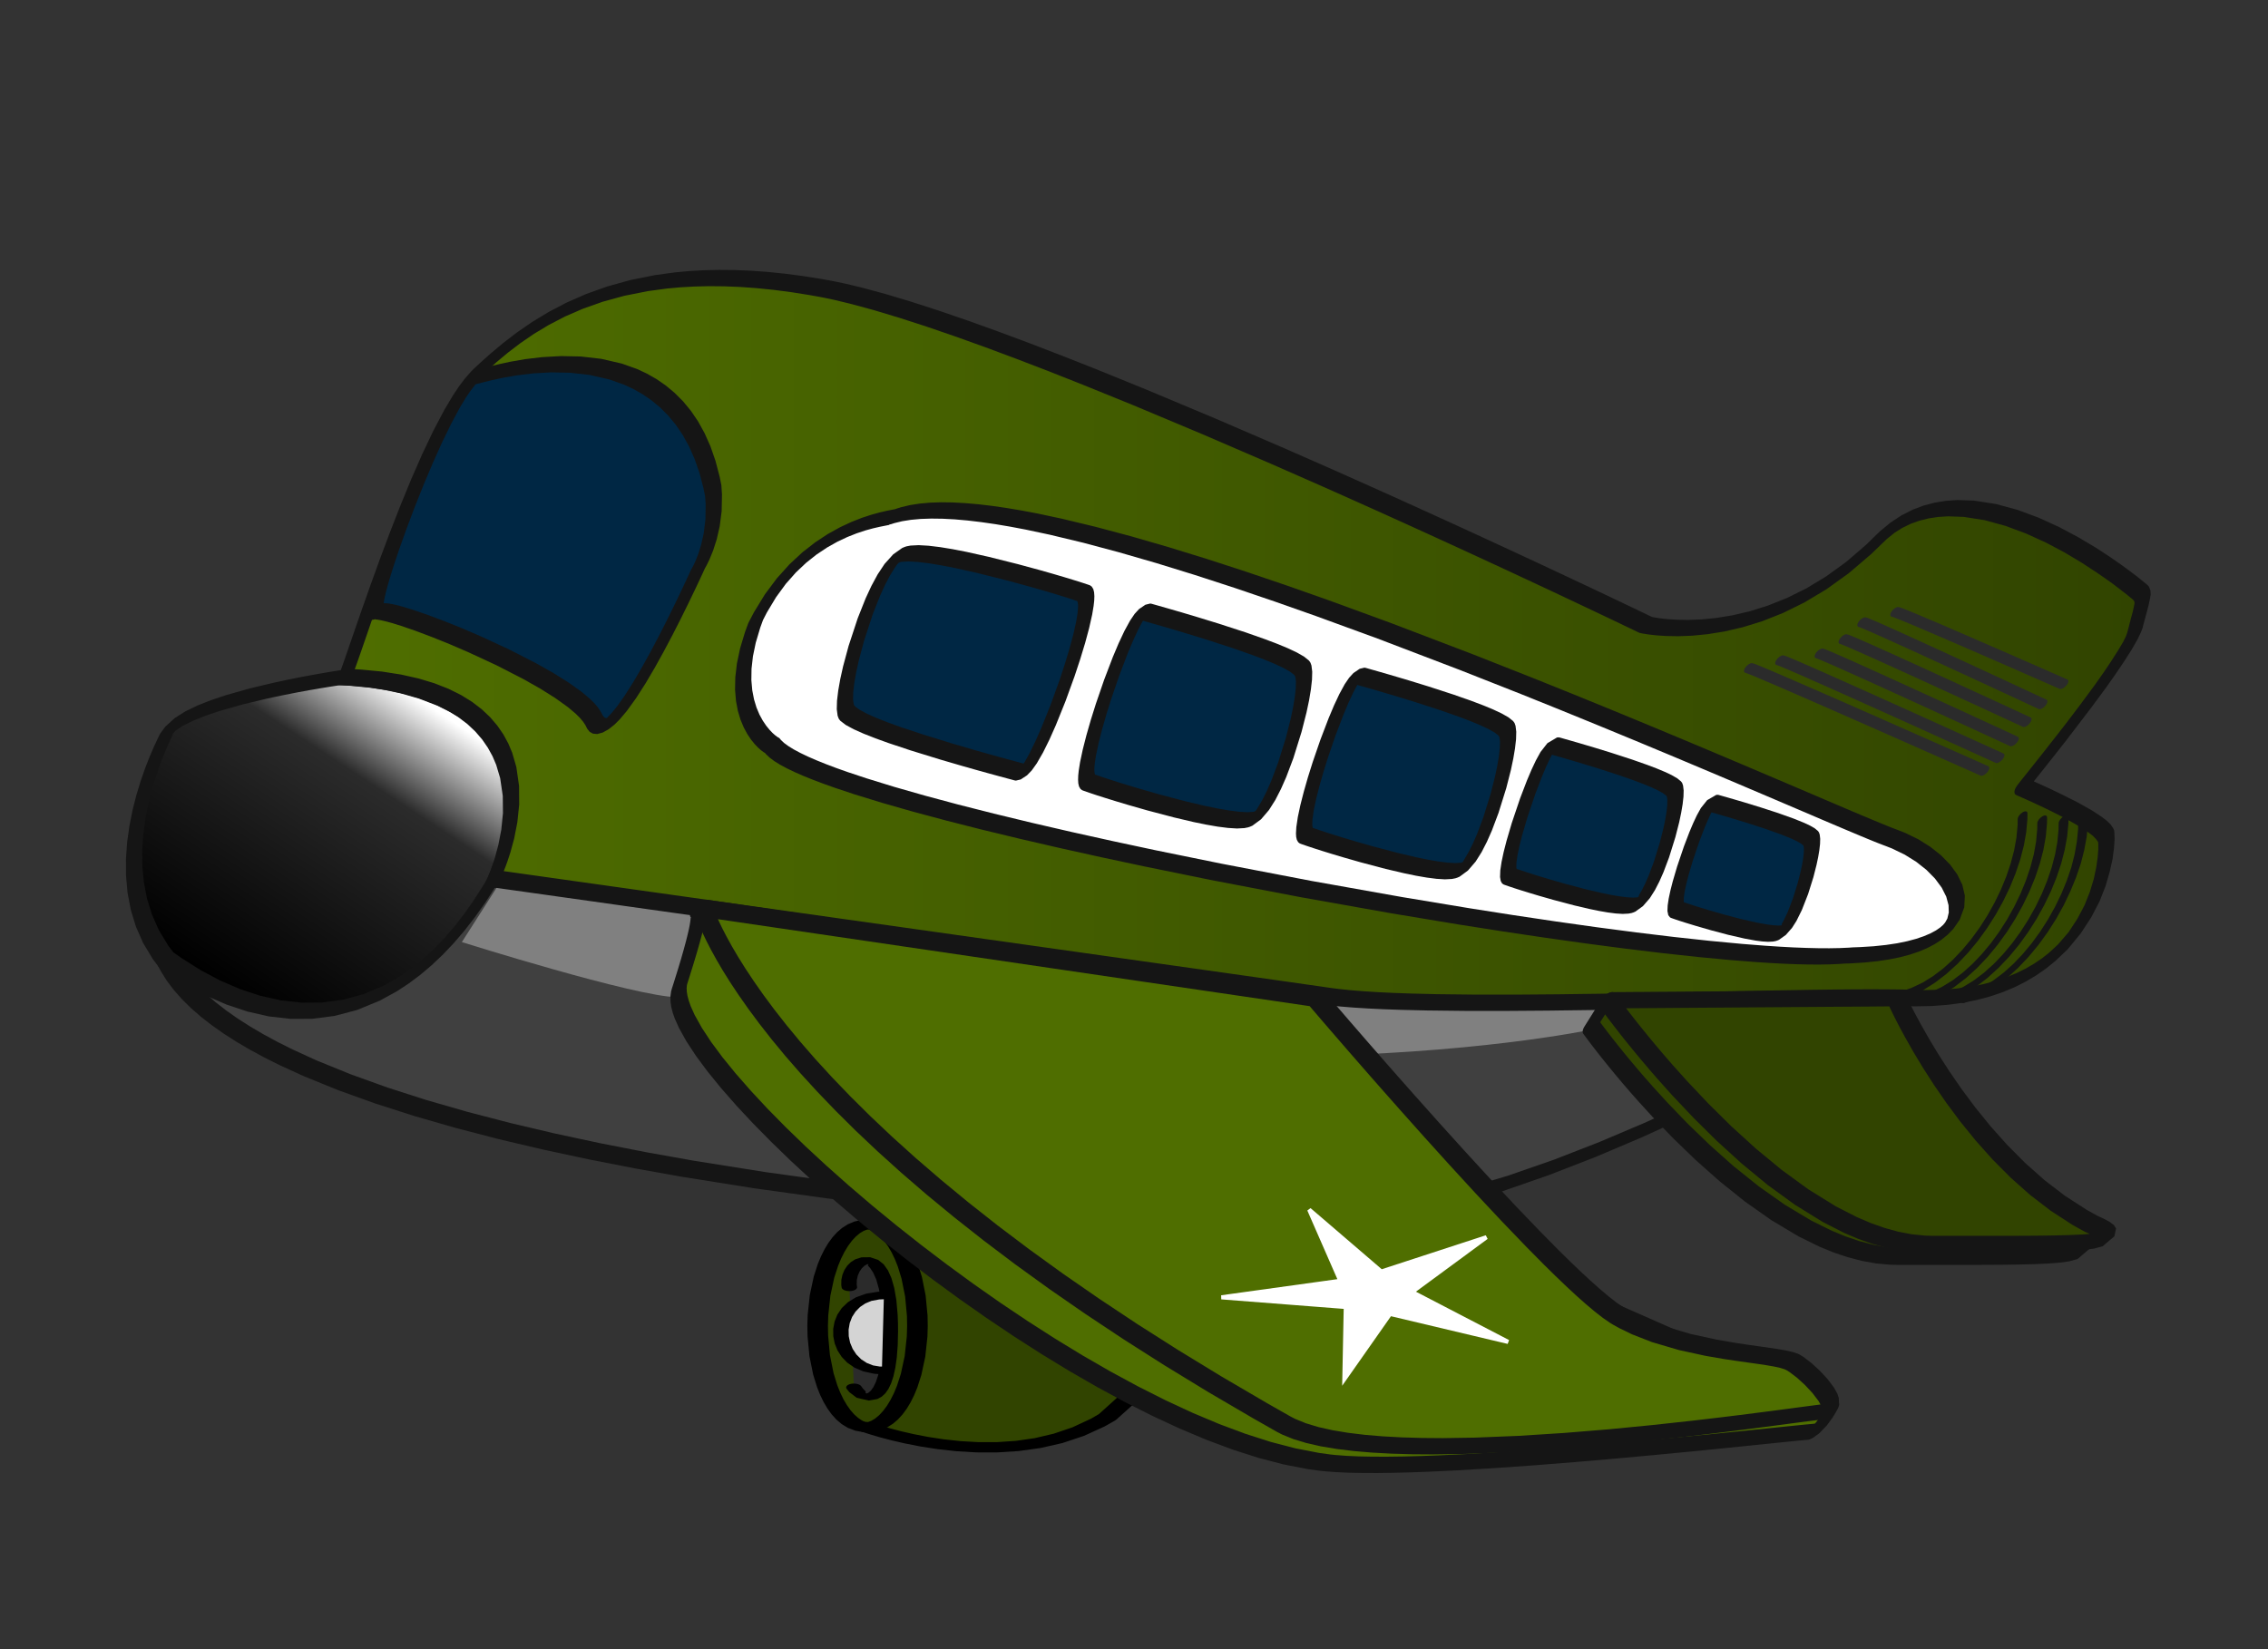 <svg xmlns="http://www.w3.org/2000/svg" viewBox="0 0 1100 800"><rect x="0" y="0" width="1100" height="800" fill="#333333" stroke="none"/><path d="M420.45 692.3s67.9 25.09 116.61-4.87c54.79-49.13 61.5-58.13 1.54-90.95-33.23-32.21-117.52-2.48-117.52-2.48" fill="#314400"/><path d="M417.5 694.31l.04.02.44.16.82.28 1.19.4 2.42.77 4.34 1.28 5.54 1.46 6.59 1.52 7.53 1.48 8.35 1.29 9.05 1 9.64.57 10.1.02 10.44-.66 10.62-1.47 10.64-2.41 10.46-3.48 10.12-4.62 5-2.85c.23-.13.43-.27.6-.43l2.53-2.27 4.86-4.38 4.58-4.17 4.29-3.96 4-3.78 3.71-3.61 3.42-3.43 3.12-3.29 4.1-4.67 4.4-5.8 3.15-5.46 1.84-5.18.45-5.02-1-4.91-2.49-4.87-3.99-4.86-5.46-4.93-5.08-3.82-3.84-2.62-4.18-2.67-4.54-2.76-4.91-2.86-5.29-2.98-2.8-1.54.69.49-1.59-1.47-3.58-2.81-3.95-2.53-4.24-2.21-4.51-1.88-4.74-1.58-7.33-1.79-10.25-1.46-10.59-.55-10.57.24-10.32.86-9.92 1.32-9.32 1.64-8.57 1.81-7.63 1.86-6.5 1.75-4.04 1.18-2.24.69-1.84.58-1.43.47-.99.33-.53.18-.1.03c-2.26.79-2.81 2.35-1.23 3.48s4.7 1.41 6.97.62l.02-.01.43-.15.89-.29 1.31-.43 1.71-.55 2.07-.63 3.76-1.1 6.12-1.66 7.16-1.74 7.98-1.71 8.6-1.52 8.99-1.22 9.16-.8 9.1-.25 8.86.38 8.6 1.16 6.17 1.45 3.86 1.26 3.71 1.52 3.56 1.81 3.38 2.12 3.22 2.52 1.6 1.47c.19.17.42.33.69.48l2.72 1.5 5.18 2.91 4.78 2.79 4.39 2.66 3.99 2.55 3.58 2.43 4.66 3.48 4.97 4.42 3.55 4.21 2.22 4.13.95 4.17-.31 4.37-1.6 4.66-2.89 5.07-4.2 5.56-3.98 4.53-3.05 3.21-3.35 3.37-3.65 3.56-3.97 3.74-4.26 3.94-4.55 4.14-4.85 4.38-2.53 2.27.6-.43-4.25 2.46-8.91 4.15-9.08 3.08-9.17 2.15-9.19 1.33-9.13.61-8.96.01-8.66-.49-8.24-.89-7.67-1.17-6.96-1.35-6.12-1.41-5.15-1.36-4.04-1.18-2.22-.71-1.05-.35-.71-.24-.34-.12-.05-.02c-2.23-.82-5.36-.58-6.99.54-1.63 1.11-1.14 2.68 1.09 3.49"/><path d="M420.45 692.3c-13.37-.09-24.06-22.16-23.89-49.31.18-27.14 11.15-49.07 24.52-48.99 13.36.09 24.06 22.16 23.88 49.3-.17 27.15-11.15 49.08-24.51 49z" fill="#314400"/><path d="M421.02 689.81l-1.24-.07-1.06-.34-1.08-.6-1.55-1.08-1.77-1.58-1.81-2.06-1.77-2.49-1.69-2.87-1.55-3.23-1.42-3.55-1.81-5.88-1.74-8.7-.88-9.46-.09-4.93v.06l.16-5.02 1.02-9.49 1.86-8.67 1.9-5.83 1.46-3.52 1.62-3.23 1.74-2.87 1.85-2.5 1.93-2.08 1.94-1.62 1.88-1.12 1.63-.6 1.13-.1-.15.11-1.02-.01 1.24.08 1.05.33 1.09.61 1.55 1.08 1.76 1.58 1.82 2.06 1.77 2.48 1.68 2.88 1.56 3.23 1.41 3.55 1.81 5.88 1.75 8.69.88 9.47.08 4.93v-.06l-.15 5.02-1.02 9.49-1.87 8.66-1.89 5.84-1.46 3.52-1.62 3.22-1.75 2.88-1.85 2.49-1.92 2.08-1.95 1.63-1.87 1.12-1.63.6-1.14.1.16-.11 4.92 1.37c-1.24-1.24-4.24-1.74-6.71-1.12s-3.47 2.12-2.24 3.35h.01c.92.92 2.87 1.47 4.91 1.38l2.65-.23 3.76-.87 3.1-1.34 2.69-1.71 2.42-2.08 2.22-2.43 2.05-2.78 1.87-3.11 1.71-3.42 1.54-3.74 1.96-6.1 1.92-8.93 1.03-9.68.15-5.03v-.06l-.09-5.12-.93-9.73-1.8-8.95-1.89-6.1-1.5-3.75-1.68-3.46-1.87-3.16-2.05-2.83-2.27-2.51-2.56-2.17-2.97-1.82-3.63-1.39-3.82-.7-1.25-.07c-.34-.02-.68-.02-1.02-.01l-2.65.22-3.75.88-3.11 1.33-2.69 1.72-2.42 2.08-2.21 2.43-2.05 2.78-1.87 3.11-1.71 3.42-1.55 3.74-1.96 6.1-1.91 8.93-1.03 9.68-.16 5.02v.07l.1 5.12.92 9.72 1.81 8.96 1.89 6.1 1.5 3.75 1.68 3.46 1.86 3.15 2.06 2.84 2.27 2.51 2.55 2.17 2.98 1.82 3.63 1.39 3.82.7 1.24.07c2.75.16 5.23-.83 5.54-2.2.32-1.37-1.65-2.61-4.39-2.77"/><path d="M411.95 624.43c-2.61-12.77 18.91-27.37 19.83 17.52.85 41.87-12.67 38.53-17.63 31.09" fill="#2B2B2B"/><path d="M415.69 624.3l-.17-1.2.05-2.24.48-2.11.85-1.93 1.13-1.64 1.31-1.22 1.26-.69.73-.03-.35.34-.01.41 1.11 1.19 1.48 2.26 1.47 3.35 1.27 4.51.98 5.7.61 7 .14 3.98v-.02l.04 3.8-.16 6.79-.45 5.8-.69 4.89-.9 4.02-1.08 3.2-1.2 2.45-1.25 1.72-1.21 1.02-.89.34-.39-.27.01-.73-1.45-1.57-.76-1.06c-.74-.96-2.91-1.44-4.85-1.08-1.93.38-2.9 1.46-2.16 2.43l1.3 1.61 3.57 2.73 5.86 1.34 4.17-.74 2.14-1.17 1.71-1.58 1.49-2.1 1.31-2.72 1.13-3.4.93-4.18.71-5 .45-5.91.16-6.85-.04-3.8v-.02l-.15-4.09-.63-7.15-1.03-5.91-1.37-4.79-1.69-3.76-2.05-2.89-2.66-2.15-3.89-1.31-4.22.05-3 .95-2.18 1.38-1.73 1.73-1.36 2.05-.97 2.31-.53 2.48-.04 2.55.18 1.2c.15 1.03 1.95 1.81 4.01 1.73 2.07-.07 3.62-.97 3.47-2"/><path d="M428.71 628.38c-28.71.07-26.72 36.1-.98 36.4" fill="#D4D4D4"/><path d="M428.4 626.51l-2.61.11-5.57.9-4.99 1.75-3.97 2.4-2.99 2.86-2.13 3.17-1.37 3.4-.65 3.53.03 3.57.7 3.52 1.36 3.37 2.03 3.14 2.71 2.8 3.47 2.39 4.32 1.84 5.27 1.14 3.3.25c2.06.11 3.91-.63 4.14-1.66s-1.25-1.95-3.31-2.07l-1.38-.01-3.26-.54-3.06-1.19-2.76-1.8-2.32-2.32-1.8-2.72-1.25-3-.66-3.16-.06-3.21.54-3.15 1.13-2.95 1.7-2.64 2.18-2.23 2.58-1.73 2.93-1.21 3.77-.7 2.61-.11c2.06-.09 3.59-.99 3.42-2.03-.18-1.03-1.99-1.8-4.05-1.71"/><path d="M80.5 465.5c49.57 99.16 465.48 134.79 573.74 125.4 108.26-9.4 265.51-106.66 265.51-106.66l-275.87-.9-404.37-57.11L80.5 465.5z" fill="#404040"/><path d="M76.738 468.73l1.228 2.31 2.9 4.64 3.429 4.55 3.926 4.45 4.406 4.34 4.87 4.24 5.323 4.14 5.75 4.05 6.17 3.95 6.57 3.85 6.96 3.76 7.33 3.67 11.65 5.33 16.7 6.8 17.93 6.45 19.01 6.1 19.99 5.76 20.83 5.42 21.55 5.08 22.15 4.75 22.63 4.43 22.99 4.1 34.87 5.55 34.98 4.84 23.18 2.84 22.92 2.53 22.53 2.23 22.02 1.93 21.4 1.63 20.64 1.34 19.77 1.05 18.76.76 17.65.49 16.4.2 15.04-.07 10.32-.24 6.4-.24 5.98-.31 5.57-.38 2.63-.21c.01 0 .03 0 .05-.01l5.11-.5 10.52-1.39 10.78-1.86 10.97-2.3 16.68-4.17 22.57-6.76 22.66-7.89 22.43-8.72 21.9-9.29 21.07-9.59 19.93-9.6 14.04-7.07 8.85-4.57 8.39-4.43 7.9-4.24 7.36-4.03 6.81-3.78 6.2-3.49 5.56-3.18 4.89-2.83 4.17-2.45 3.41-2.03 2.63-1.57 1.79-1.09.94-.57.13-.08c2.18-1.35 3.92-3.83 3.87-5.55-.02-.96-.6-1.52-1.57-1.52l-275.87-.89.31.02L242.2 422.3c-.33-.05-.7-.02-1.1.08l-159 39.27h-.003c-1.997.49-4.331 2.61-5.213 4.74s.022 3.45 2.019 2.96l159.01-39.27-1.09.08 404.38 57.12c.09.01.2.02.3.02l275.87.89 2.3-7.07-.09.06-.88.53-1.73 1.05-2.56 1.54-3.35 1.99-4.1 2.4-4.8 2.79-5.49 3.13-6.12 3.45-6.72 3.73-7.28 3.98-7.8 4.19-8.28 4.37-8.72 4.51-13.84 6.97-19.67 9.49-20.78 9.45-21.58 9.16-22.07 8.6-22.26 7.75-22.18 6.65-16.39 4.11-10.71 2.24-10.51 1.83-10.31 1.36-5.11.51.05-.01-2.55.21-5.48.37-5.9.31-6.32.24-10.23.23-14.95.07-16.33-.2-17.59-.48-18.7-.76-19.72-1.05-20.59-1.33-21.34-1.63-21.98-1.93-22.48-2.22-22.87-2.53-23.12-2.83-34.9-4.83-34.8-5.53-22.92-4.09-22.57-4.41-22.08-4.74-21.47-5.06-20.75-5.4-19.89-5.72-18.91-6.07-17.81-6.41-16.58-6.74-11.56-5.29-7.26-3.63-6.88-3.72-6.48-3.8-6.08-3.88-5.65-3.97-5.21-4.06-4.755-4.13-4.287-4.22-3.801-4.29-3.302-4.37-2.804-4.47-1.229-2.32c-.67-1.26-2.898-.83-4.976.95-2.077 1.78-3.218 4.25-2.548 5.51" fill="#151515"/><path d="M167.1 328.44s-77.905 10.87-86.252 27.47C72.5 372.5 49.926 427.25 80.5 465.5c46.43 33.75 110 44 159.01-39.27 43.99-97.73-72.41-97.79-72.41-97.79z" fill="url(#Gradient_1)"/><path d="M169.07 324.51l-.05.01-.45.07-1.45.21-3.23.5-4.53.73-5.6.97-6.46 1.18-7.1 1.4-7.54 1.62-11.64 2.78-11.44 3.24-7.22 2.41-6.614 2.61-5.907 2.87-5.152 3.26-4.501 4.11-2.384 3.24a7.29 7.29 0 00-.402.71l-.822 1.66-1.909 4.1-2.108 4.91-2.189 5.6-2.173 6.23-2.056 6.77-1.839 7.23-1.523 7.61-1.105 7.9-.587 8.12.033 8.25.751 8.3 1.571 8.27 2.489 8.16 3.507 7.95 4.622 7.67 2.784 3.74c.08.11.176.2.286.28l4.401 3.09 9.136 5.76 9.501 5.07 9.8 4.25 10.07 3.35 10.29 2.34 10.48 1.2 10.65-.03 10.8-1.39 10.91-2.88 11.03-4.53 8.42-4.62 5.65-3.72 5.53-4.14 5.48-4.63 5.41-5.12 5.33-5.6 5.22-6.09 5.11-6.58 5-7.06 4.88-7.57 2.43-4.04c.17-.28.32-.56.43-.83l1.95-4.51 3.31-8.86 2.47-8.4 1.62-7.86.82-7.32.08-6.81-.62-6.31-1.24-5.81-1.82-5.35-2.35-4.9-2.81-4.47-3.23-4.06-3.59-3.68-3.89-3.31-4.15-2.97-4.35-2.65-6.77-3.39-9.28-3.57-9.18-2.64-8.68-1.83-5.94-.93-3.59-.45-3.23-.33-2.82-.23-2.36-.15-1.85-.08-1.3-.04-.69-.02h-.11c-1.74 0-4.22 1.76-5.54 3.94-1.31 2.18-.97 3.96.77 3.97h.06l.62.01 1.22.04 1.78.08 2.28.14 2.73.22 3.13.32 3.46.43 5.76.9 8.43 1.77 8.92 2.55 9.02 3.46 6.57 3.28 4.19 2.54 3.98 2.83 3.72 3.16 3.42 3.48 3.06 3.84 2.67 4.2 2.21 4.57 1.71 4.96 1.18 5.38.59 5.79-.04 6.24-.73 6.71-1.45 7.19-2.23 7.71-3.11 8.34-1.95 4.51.43-.82-2.18 3.62-4.47 6.97-4.51 6.41-4.54 5.86-4.55 5.35-4.57 4.85-4.6 4.39-4.61 3.94-4.66 3.52-4.6 3.07-7.07 3.98-9.78 4.1-9.95 2.69-10.08 1.34-10.1.06-10.07-1.14-9.97-2.25-9.82-3.25-9.59-4.16-9.333-4.97-9.026-5.68-4.403-3.1.286.28-2.641-3.52-4.459-7.36-3.379-7.61-2.399-7.79-1.516-7.88-.733-7.9-.046-7.84.543-7.71L70.56 397l1.431-7.21 1.731-6.84 1.933-6.39 2.038-5.86 2.045-5.26 1.953-4.56 1.782-3.83.823-1.67-.403.72-.42.16 1.656-1.84 3.618-2.39 5.044-2.49 6.082-2.42 6.797-2.28 11.11-3.14 11.44-2.75 7.42-1.58 7.01-1.39 6.38-1.17 5.54-.95 4.47-.73 3.19-.49 1.42-.21.43-.06.06-.01c1.89-.27 4.31-2.24 5.39-4.41 1.09-2.16.44-3.7-1.46-3.44" fill="#151515"/><path d="M244 425.73L224 457s84 26.47 104.5 26.74C605.67 539 779.04 498 779.04 498l4.35-14.26-140.01-.9L244 425.73z" fill="gray"/><path d="M167.1 328.44c1.4 1.06 38.88-123.95 64.64-147.94 25.76-24 69.2-58.89 168.33-40.44 99.13 18.44 398.1 163.08 398.1 163.08s58.41 13.89 113.33-41.65c44.08-44.59 124.9 24.34 126.7 26 1.8 1.67 1.3 3.34-2.7 18.01s-54.71 76.13-54.52 76.33c.18.2 39.12 16.5 40.52 24 1.4 7.51-4 81.34-94.52 78.31-56.79-1.89-227.48 6.69-283.1-.8-49.71-7.17-404.37-57.11-404.37-57.11s44.99-92.73-72.41-97.79z" fill="url(#Gradient_2)"/><path d="M166.4 331.97l.09-.04 4.36-4.41.84-1.93.79-2.09.93-2.6 1.09-3.11 1.25-3.6 1.4-4.06 1.54-4.48 1.68-4.86 2.75-7.91 4.07-11.51 4.45-12.28 4.76-12.73 5.01-12.83 5.18-12.61 5.27-12.04 5.29-11.12 5.2-9.83 3.75-6.24 2.35-3.47 2.24-2.95 2.04-2.27.73-.68-.23.22 2.46-2.28 5.15-4.59 5.53-4.61 6.01-4.58 6.56-4.5 7.2-4.33 7.91-4.11 8.7-3.78 9.56-3.38 10.48-2.88 11.48-2.28 9.26-1.25 6.5-.59 6.81-.38 7.09-.17 7.37.07 7.68.31 7.97.57 8.28.84 8.6 1.12 8.91 1.42 4.57.82-.02-.01 2.36.45 4.9 1.04 7.86 1.89 11.4 3.09 12.35 3.72 13.21 4.27 13.98 4.8 14.65 5.26 15.23 5.68 15.72 6.05 16.11 6.37 24.72 10.04 33.49 14.05 33.43 14.42 24.59 10.82 15.99 7.13 15.57 7 15.04 6.82 14.44 6.6 13.74 6.32 12.94 5.99 12.06 5.61 11.09 5.19 10.01 4.72 6.76 3.19 4.13 1.96 3.8 1.81 3.48 1.65 3.14 1.49 2.78 1.34 2.42 1.16 2.05.98 1.66.79 1.26.61.85.41.43.21.06.02c.1.06.22.1.34.12l.17.04 1.37.27 2.62.42 3.78.43 4.85.33 5.82.1 6.73-.25 7.52-.73 8.25-1.33 8.9-2.07 9.46-2.93 9.94-3.94 10.34-5.09 10.66-6.37 10.86-7.8 10.95-9.34 5.61-5.42-.04.04 2.09-2 3.74-3.01 3.72-2.33 3.96-1.93 4.23-1.52 4.48-1.13 4.68-.71 4.84-.3 7.51.27 10.18 1.59 10.17 2.79 9.99 3.72 9.62 4.39 9.07 4.81 8.3 4.96 7.4 4.85 4.9 3.39 2.9 2.09 2.5 1.91 2.2 1.7 1.9 1.46 1.4 1.18 1.1.86.6.53.1.11-.1-.11.5.65.2.82-.1.64-.3 1.45-.5 2.3-.9 3.26-1.1 4.32-.7 2.59v-.14l-.2.72-.5 1.28-1.2 2.46-2.5 4.2-3.2 5.01-3.8 5.66-4.3 6.1-7.1 9.62-7.3 9.61-4.78 6.14-4.51 5.75-4.11 5.2-3.57 4.49-2.23 2.8-1.25 1.56-1.04 1.31-.81 1.03-.59.75-.41.55-.69 1.09c-.84 1.59-.77 2.94.16 3.42l.13.06.94.43 1.63.72 2.25 1 2.75 1.25 3.17 1.46 5.25 2.51 7.41 3.75 6.9 3.94 4.4 2.88 2.4 1.8 1.6 1.65 1 1.4v.37-.34l.1.89v2.61l-.3 3.85-.7 4.9-1.2 5.68-1.9 6.23-2.6 6.54-3.5 6.59-4.2 6.41-5.21 6.03-4.41 4.08-3.25 2.55-3.72 2.53-4.09 2.4-4.52 2.24-4.95 2.04-5.41 1.82-5.88 1.55-6.35 1.25-6.85.91-7.33.54-7.85.15-4.08-.09h.02l-2.74-.08-5.99-.12-6.6-.06-7.15-.02-7.68.03-8.14.07-13.02.16-18.64.32-19.8.38-31.13.63-31.84.56-21.06.28-20.55.16-19.68-.01-18.5-.21-12.87-.32-8.03-.29-7.55-.36-7.01-.44-6.44-.52-5.81-.61-2.65-.33h.04l-1.22-.17-2.78-.4-3.19-.46-3.6-.51-6.14-.88-9.47-1.35-10.84-1.54-12.08-1.71-13.2-1.87-14.21-2.01-15.08-2.13-15.85-2.24-16.48-2.33-17.01-2.4-26.21-3.7-35.64-5.03-35.54-5.01-26.01-3.67-16.8-2.37-16.24-2.29-15.54-2.19-14.74-2.08-13.81-1.94-12.75-1.8-11.58-1.63-10.29-1.45-8.88-1.25-5.66-.8-3.26-.46-2.85-.4-2.41-.34-1.95-.27-1.49-.21-1.01-.14-.51-.08h-.07l.8 3.33.03-.06.28-.61.5-1.11.66-1.59.8-2.02.88-2.43 1.41-4.28 1.85-6.8 1.53-7.84.89-8.57-.06-9.03-1.32-9.22-2.01-6.91-1.91-4.53-2.38-4.38-2.92-4.24-3.47-4.07-4.07-3.85-4.71-3.61-5.39-3.34-6.09-3.02-6.84-2.68-7.62-2.3-8.45-1.9-9.3-1.46-10.19-.98-5.48-.31c-1.69-.1-4.18 1.59-5.56 3.78-1.39 2.18-1.14 4.02.55 4.12l5.29.29 9.96.96 9.06 1.41 8.2 1.83 7.39 2.22 6.61 2.58 5.87 2.9 5.17 3.19 4.51 3.44 3.89 3.66 3.31 3.85 2.76 4.01 2.27 4.13 1.78 4.19 1.91 6.41 1.27 8.62.09 8.42-.8 7.97-1.4 7.27-1.7 6.33-1.3 3.97-.8 2.18-.7 1.79-.57 1.37-.41.92-.2.45-.04.07c-.85 1.78-.52 3.15.8 3.34l.07.01.51.07 1.01.14 1.49.21 1.95.28 2.41.34 2.84.4 3.27.46 5.66.79 8.87 1.25 10.29 1.45 11.59 1.63 12.75 1.8 13.81 1.95 14.73 2.07 15.55 2.19 16.24 2.29 16.8 2.37 26.01 3.67 35.54 5.01 35.64 5.03 26.21 3.7 17 2.4 16.49 2.33 15.84 2.24 15.09 2.14 14.2 2 13.2 1.88 12.08 1.71 10.84 1.54 9.47 1.34 6.14.88 3.6.51 3.19.46 2.77.4 1.22.18h.03l2.74.34 5.92.62 6.51.53 7.08.44 7.61.37 8.08.29 12.94.31 18.55.21 19.73.01 20.57-.15 21.09-.28 31.85-.57 31.13-.62 19.78-.39 18.62-.31 13-.17 8.12-.07 7.64-.02 7.12.01 6.55.07 5.94.12 2.75.08h.02l4.28.08 8.15-.16 7.7-.58 7.27-.98 6.85-1.37 6.47-1.73 6.1-2.07 5.74-2.41 5.41-2.72 5.06-3.02 4.72-3.28 4.49-3.62 6-5.7 6.4-7.77 5.1-7.83 4-7.69 2.9-7.37 2-6.86 1.4-6.2.7-5.34.3-4.32-.1-3.09-.1-.89v-.35l-.5-1.08-1.2-1.79-1.9-1.83-2.5-1.92-4.5-2.97-7.1-3.99-7.5-3.78-5.25-2.53-3.18-1.47-2.77-1.26-2.26-1.01-1.61-.71-.82-.37-.13-.06.16 3.42-.63.98.13-.18.5-.64.78-.99 1.03-1.28 1.25-1.57 2.25-2.82 3.6-4.53 4.17-5.27 4.58-5.84 4.8-6.27 7.5-9.83 7.3-9.88 4.5-6.4 4.1-6.07 3.6-5.63 2.9-5.04 1.6-3.36.8-2 .2-.72V304l.7-2.61 1.2-4.41.9-3.49.6-2.77.4-2.26-.1-1.99-.7-1.8-.5-.65c-.1-.04-.1-.08-.2-.11l-.1-.15-.6-.54-1.1-.88-1.5-1.2-1.8-1.48-2.3-1.72-2.6-1.94-2.9-2.11-4.9-3.44-7.5-4.9-8.5-5.03-9.17-4.88-9.81-4.48-10.27-3.81-10.57-2.87-10.7-1.65-8.03-.26-5.4.37-5.4.86-5.41 1.42-5.41 2.04-5.41 2.75-5.32 3.5-4.92 4.06-2.1 2.01c-.01.01-.03.02-.04.04l-4.7 4.59-9.72 8.37-9.69 7.02-9.6 5.8-9.45 4.68-9.2 3.68-8.84 2.77-8.4 1.97-7.84 1.27-7.19.71-6.44.25-5.59-.1-4.64-.31-3.61-.41-2.48-.39-1.27-.25-.18-.03.35.11-.06-.02-.43-.21-.85-.41-1.27-.61-1.66-.8-2.04-.98-2.43-1.16-2.78-1.33-3.14-1.5-3.48-1.66-3.81-1.81-4.13-1.95-6.76-3.2-10.03-4.71-11.08-5.2-12.07-5.61-12.95-6-13.74-6.32-14.45-6.6-15.05-6.83-15.58-7-16-7.14-24.61-10.83-33.46-14.43-33.52-14.05-24.74-10.06-16.15-6.38-15.74-6.06-15.27-5.69-14.69-5.28-14.03-4.81-13.28-4.3-12.43-3.74-11.5-3.12-7.96-1.9-4.97-1.05-2.36-.46h-.02l-4.65-.84-9.02-1.43-8.72-1.13-8.41-.85-8.11-.58-7.83-.32-7.54-.06-7.27.17-7.01.4-6.77.62-9.69 1.32-12.04 2.41-11.15 3.09-10.3 3.67-9.49 4.17-8.74 4.57-8 4.85-7.31 5.04-6.64 5.09-6.01 5.02-5.4 4.82-2.47 2.29c-.08.07-.16.14-.23.22l-1.71 1.71-2.92 3.36-2.82 3.75-2.81 4.2-4.14 6.93-5.46 10.35-5.45 11.47-5.38 12.29-5.25 12.79-5.06 12.98-4.81 12.83-4.47 12.36-4.08 11.55-2.76 7.94-1.68 4.87-1.55 4.47-1.39 4.05-1.23 3.56-1.07 3.04-.88 2.44-.66 1.76-.23.66 3.68-3.18-.09.04c-2.15.98-4.21 3.36-4.59 5.31-.39 1.95 1.03 2.74 3.18 1.76" fill="#151515"/><path d="M1007.9 399.34v2.96l-.6 5.99-1.1 6.17-1.6 6.32-2.2 6.38-2.61 6.39-3.05 6.3-3.44 6.15-3.78 5.92-4.1 5.62-4.35 5.23-4.57 4.8-4.76 4.28-4.9 3.71-5.02 3.1-5.15 2.44-2.52.92c-1.25.46-2.57 1.84-2.93 3.06s.37 1.84 1.63 1.37l3.11-1.17 5.99-2.9 5.84-3.67 5.65-4.33 5.39-4.91 5.11-5.39 4.79-5.8 4.44-6.14 4.07-6.39 3.66-6.59 3.2-6.71 2.8-6.77 2.3-6.75 1.7-6.67 1.2-6.51.5-6.25.1-2.96c0-1.06-1-1.29-2.4-.51-1.3.77-2.3 2.25-2.4 3.31" fill="#151515"/><path d="M998.46 399.34l-.05 2.96-.55 5.99-1.12 6.17-1.65 6.32-2.16 6.38-2.62 6.39-3.05 6.3-3.44 6.15-3.78 5.92-4.1 5.62-4.35 5.23-4.57 4.8-4.76 4.28-4.9 3.71-5.02 3.1-5.15 2.44-2.52.92c-1.25.46-2.57 1.84-2.93 3.06s.37 1.84 1.62 1.37l3.12-1.17 5.99-2.9 5.84-3.67 5.65-4.33 5.39-4.91 5.11-5.39 4.79-5.8 4.44-6.14 4.07-6.39 3.66-6.59 3.24-6.71 2.76-6.77 2.27-6.75 1.71-6.67 1.2-6.51.6-6.25v-2.96c0-1.06-1-1.29-2.3-.51-1.35.77-2.42 2.25-2.44 3.31" fill="#151515"/><path d="M988.12 399.34l-.05 2.96-.55 5.99-1.12 6.17-1.66 6.32-2.16 6.38-2.62 6.39-3.05 6.3-3.43 6.15-3.79 5.92-4.09 5.62-4.35 5.23-4.58 4.8-4.75 4.28-4.9 3.71-5.03 3.1-5.14 2.44-2.52.92c-1.26.46-2.57 1.84-2.93 3.06-.37 1.22.36 1.84 1.62 1.37l3.12-1.17 5.98-2.9 5.85-3.67 5.64-4.33 5.4-4.91 5.11-5.39 4.78-5.8 4.45-6.14 4.07-6.39 3.66-6.59 3.23-6.71 2.77-6.77 2.27-6.75 1.73-6.67 1.17-6.51.56-6.25.05-2.96c.02-1.06-1.03-1.29-2.34-.51-1.31.77-2.39 2.25-2.4 3.31" fill="#151515"/><path d="M978.6 397.34l-.04 2.96-.56 5.99-1.12 6.17-1.65 6.32-2.16 6.38-2.62 6.39-3.05 6.3-3.44 6.15-3.78 5.92-4.1 5.62-4.35 5.23-4.57 4.8-4.76 4.28-4.9 3.71-5.02 3.1-5.15 2.44-2.52.92c-1.25.46-2.57 1.84-2.93 3.06s.37 1.84 1.62 1.37l3.12-1.17 5.99-2.9 5.84-3.67 5.65-4.33 5.39-4.91 5.11-5.39 4.79-5.8 4.44-6.14 4.07-6.39 3.66-6.59 3.24-6.71 2.76-6.77 2.27-6.75 1.74-6.67 1.16-6.51.57-6.25.04-2.96c.02-1.06-1.03-1.29-2.34-.51-1.31.77-2.38 2.25-2.4 3.31" fill="#151515"/><g fill="#2B2B2B"><path d="M846.69 326.42l.12.01.44.18 1.26.49 1.85.75 2.37.99 2.85 1.21 3.28 1.4 3.68 1.58 6.15 2.67 9.2 4.01 10.01 4.39 10.5 4.61 10.66 4.7 10.48 4.63 9.98 4.42 9.14 4.05 6.11 2.71 3.64 1.61 3.24 1.44 2.81 1.25 2.32 1.03 1.81.81 1.25.55.64.29.08.03c.8.36 2.28-.38 3.32-1.64s1.24-2.57.45-2.92l-.09-.04-.64-.29-1.24-.55-1.81-.8-2.33-1.04-2.8-1.24-3.24-1.44-3.64-1.62-6.11-2.71-9.14-4.05-9.98-4.41-10.49-4.64-10.66-4.7-10.5-4.62-10.02-4.38-9.2-4.01-6.16-2.67-3.67-1.59-3.29-1.4-2.86-1.21-2.39-1-1.87-.76-1.35-.52-.98-.28-.11-.01c-1-.08-2.5.92-3.35 2.23-.84 1.31-.72 2.43.28 2.5M861.86 322.64l.11.01.38.17 1.17.46 1.72.71 2.22.94 2.65 1.15 3.06 1.33 3.43 1.51 5.73 2.54 8.57 3.81 9.33 4.18 9.78 4.4 9.93 4.47 9.77 4.41 9.29 4.21 8.52 3.86 5.69 2.58 3.39 1.54 3.02 1.37 2.61 1.18 2.16.99 1.69.76 1.16.53.6.27.07.04c.79.36 2.28-.37 3.32-1.63 1.05-1.26 1.25-2.57.46-2.93l-.07-.04-.6-.27-1.16-.53-1.69-.76-2.16-.99-2.62-1.19-3.02-1.37-3.39-1.53-5.68-2.58-8.52-3.86-9.3-4.21-9.76-4.41-9.94-4.48-9.78-4.4-9.33-4.17-8.57-3.82-5.74-2.54-3.43-1.51-3.07-1.34-2.66-1.15-2.23-.94-1.76-.73-1.26-.49-.95-.27-.11-.01c-1.01-.07-2.51.94-3.34 2.25-.84 1.31-.7 2.42.31 2.48M881 319.36l.11.01.27.14 1.04.4 1.52.64 1.97.84 2.35 1.02 2.71 1.2 3.04 1.35 5.08 2.28 7.59 3.42 12.56 5.71 17.52 8.01 12.52 5.75 7.53 3.46 5.04 2.32 3 1.39 2.67 1.23 2.31 1.07 1.92.88 1.49.69 1.03.47.53.25.06.03c.79.36 2.28-.36 3.32-1.62 1.05-1.26 1.26-2.57.47-2.94l-.07-.03-.52-.24-1.03-.48-1.49-.69-1.92-.88-2.31-1.07-2.67-1.23-3-1.38-5.04-2.32-7.54-3.47-12.52-5.75-17.52-8.01-12.56-5.71-7.6-3.43-5.08-2.28-3.04-1.35-2.72-1.2-2.37-1.03-1.98-.85-1.56-.65-1.14-.44-.91-.24-.11-.01c-1.02-.03-2.51 1-3.33 2.31-.81 1.31-.64 2.4.38 2.43M892.64 312.41h.1l.22.13.98.38 1.44.59 1.85.79 2.22.97 3.95 1.75 6.26 2.8 7.16 3.23 11.84 5.39 16.5 7.57 11.8 5.42 7.1 3.28 6.2 2.86 3.89 1.8 2.18 1.01 1.81.83 1.4.65.97.45.5.23.06.03c.79.37 2.27-.36 3.32-1.61 1.05-1.26 1.26-2.58.47-2.94l-.06-.03-.5-.23-.97-.45-1.4-.65-1.81-.84-2.18-1.01-3.9-1.8-6.19-2.86-7.11-3.27-11.79-5.43-16.51-7.57-11.85-5.39-7.16-3.23-6.27-2.81-3.96-1.75-2.23-.97-1.87-.8-1.48-.61-1.08-.42-.9-.23h-.1c-1.03-.02-2.52 1.02-3.32 2.33-.81 1.31-.62 2.39.42 2.41M901.75 304.2l.1.01.22.12.95.37 1.42.59 1.82.78 2.18.96 3.9 1.73 6.15 2.77 7.04 3.2 11.65 5.33 16.24 7.48 11.6 5.37 6.99 3.24 6.09 2.83 3.83 1.78 2.14 1 1.78.83 1.38.64.95.44.49.23.07.03c.78.37 2.27-.35 3.32-1.61 1.04-1.26 1.26-2.58.47-2.94l-.06-.03-.49-.23-.95-.44-1.39-.65-1.77-.82-2.15-1-3.83-1.78-6.09-2.83-6.99-3.24-11.61-5.38-16.24-7.48-11.65-5.33-7.04-3.2-6.17-2.78-3.9-1.73-2.2-.96-1.83-.79-1.46-.61-1.07-.41-.9-.23h-.09c-1.04-.02-2.53 1.03-3.33 2.34s-.6 2.39.43 2.4M917.79 299.2h.09l.16.11.88.32 1.32.51 1.7.68 2.04.84 3.64 1.52 5.75 2.44 6.56 2.81 10.87 4.69 15.15 6.59 10.82 4.73 6.52 2.86 5.68 2.49 3.57 1.57 2 .88 1.66.73 1.29.57.89.39.45.2.06.03c.8.35 2.31-.39 3.31-1.65 1.1-1.26 1.3-2.57.5-2.92l-.1-.03-.5-.2-.9-.39-1.24-.57-1.66-.73-2-.88-3.57-1.57-5.68-2.49-6.52-2.86-10.83-4.73-15.15-6.59-10.87-4.7-6.58-2.81-5.75-2.44-3.65-1.52-2.05-.85-1.72-.69-1.36-.53-1.01-.36-.89-.19h-.1c-1.06.02-2.54 1.1-3.31 2.41s-.53 2.36.53 2.33"/></g><path d="M771.57 498.08l8.05-12.84S942.37 568.71 1002 599.82c25.4 10.89-8.38 9.75-79.5 9.82-71.13.07-150.93-111.56-150.93-111.56z" fill="#314400"/><path d="M774.66 498.21l.09-.14.65-1.04 1.12-1.8 1.41-2.24 1.5-2.4 1.4-2.25 1.13-1.79.65-1.04.09-.15-6.29 3.65.11.06.93.47 1.81.93 2.64 1.35 3.42 1.76 4.16 2.13 4.84 2.49 5.48 2.81 6.07 3.12 6.61 3.39 7.1 3.65 7.54 3.87 7.94 4.08 8.28 4.26 12.96 6.66 18.04 9.27 18.54 9.54 18.65 9.61 18.38 9.47 17.72 9.15 12.61 6.52 8 4.13 7.61 3.95 7.18 3.72 6.7 3.48 6.16 3.21 2.87 1.49a.3.3 0 00.08.04l2.16.99 3.4 1.73 1.8 1.41.4.9-.2-1.68 2.2-3.09-1.9.28-3.8.48-5.1.39-6.33.29-7.45.19-8.53.11-9.56.06-10.55.01h-11.51l-12.44-.01-6.56.01h.05l-3.33-.08-6.55-.62-6.57-1.19-6.61-1.74-6.63-2.25-6.63-2.72-9.91-4.88-13.01-7.78-12.64-8.92-12.16-9.74-11.53-10.25-10.77-10.41-9.88-10.25-6.74-7.39-4.15-4.7-3.85-4.48-3.54-4.22-3.22-3.91-2.86-3.56-2.51-3.18-2.13-2.75-1.73-2.28-1.33-1.77-.89-1.22-.45-.62-.06-.08c-.81-1.13-3.11-.53-5.14 1.33-2.03 1.87-3.01 4.3-2.2 5.43l.07.09.46.64.91 1.23 1.33 1.78 1.75 2.3 2.14 2.77 2.52 3.19 2.89 3.59 3.23 3.93 3.56 4.24 3.87 4.51 4.18 4.73 6.79 7.44 9.94 10.31 10.85 10.49 11.63 10.32 12.28 9.84 12.81 9.03 13.2 7.88 10.09 4.96 6.81 2.79 6.85 2.32 6.89 1.8 6.91 1.24 6.86.63 3.35.08H926.68l12.44.01h11.52l10.58-.02 9.6-.05 8.58-.12 7.56-.19 6.51-.3 5.47-.42 4.56-.62 4.1-1.11 5.7-4.85.8-3.82-1.1-1.67-2.2-1.62-3.5-1.81-2.2-.99.1.04-2.9-1.5-6.14-3.21-6.7-3.48-7.18-3.72-7.61-3.94-8-4.14-12.62-6.52-17.71-9.15-18.38-9.47-18.66-9.61-18.54-9.54-18.03-9.27-12.97-6.67-8.28-4.25-7.94-4.08-7.54-3.87-7.1-3.65-6.61-3.39-6.07-3.12-5.48-2.81-4.84-2.49-4.16-2.13-3.42-1.76-2.64-1.35-1.81-.93-.93-.48-.12-.06c-.2-.1-.45-.16-.73-.18-1.7-.07-4.19 1.64-5.56 3.83l-.09.14-.65 1.04-1.12 1.8-1.41 2.24-1.5 2.4-1.4 2.24-1.13 1.8-.65 1.04-.09.15c-1.37 2.18-1.09 4 .61 4.08 1.7.06 4.19-1.65 5.56-3.83" fill="#151515"/><path d="M329.57 478.5c-12 37.33 194.81 217.1 313 231 51 6 225.45-14.4 236.37-15 4.89-2.33 9.13-10.97 9.13-10.97L338.57 441.5s3-.33-9 37z" fill="#4F6E00"/><path d="M325.74 480.02l-.24.9-.34 2.45.04 2.58.39 2.62.7 2.71.99 2.83 2 4.49 3.61 6.49 4.63 7.05 5.59 7.55 6.5 8 7.36 8.41 8.16 8.75 8.9 9.04 9.59 9.29 10.23 9.46 10.8 9.6 11.32 9.66 11.79 9.68 12.2 9.64 12.56 9.54 12.85 9.39 13.09 9.18 13.28 8.92 13.4 8.59 13.48 8.21 13.5 7.78 13.47 7.29 13.37 6.74 13.22 6.13 13.02 5.48 12.76 4.76 12.45 3.99 12.09 3.15 11.68 2.27 5.71.79c.02.01.05.01.07.01l2.48.26 5.54.42 6.19.28 6.77.13 7.3.02 7.77-.11 8.21-.21 8.58-.31 13.47-.64 18.79-1.12 19.37-1.37 19.52-1.55 19.26-1.66 18.57-1.7 17.48-1.68 12.13-1.2 7.52-.76 7.01-.71 6.44-.66 5.83-.6 5.15-.53 4.43-.45 3.66-.37 2.82-.27 1.92-.17.58-.03c.59-.04 1.28-.27 1.99-.67l.9-.51 2.84-2.09 3.59-3.75 2.68-3.67 1.31-2.1.86-1.51.48-.9.1-.21c.79-1.58.68-2.89-.3-3.32l-.09-.04-.8-.35-1.55-.69-2.3-1.01-3.02-1.33-3.71-1.64-4.38-1.92-5.01-2.21-5.64-2.49-6.22-2.74-6.79-2.99-7.33-3.23-7.85-3.45-8.34-3.67-8.8-3.88-9.25-4.07-9.65-4.26-10.05-4.42-10.41-4.59-10.76-4.74-16.71-7.36-23.23-10.23-24.14-10.63-24.84-10.94-38.15-16.8-51.45-22.66-38.14-16.81-24.85-10.94L503.6 509l-23.23-10.23-16.71-7.36-10.75-4.74-10.42-4.59-10.05-4.42-9.65-4.26-9.25-4.07-8.8-3.87-8.34-3.68-7.84-3.45-7.34-3.23-6.78-2.99-6.23-2.74-5.63-2.49-5.02-2.2-4.38-1.93-3.71-1.64-3.01-1.33-2.3-1.01-1.56-.69-.79-.34-.1-.05-5.89 7.73.03.01-.71-.29-.17.14-.07.87-.14 1.08-.26 1.58-.41 2.06-.6 2.61-.8 3.19-1.04 3.85-1.29 4.54-1.59 5.29-1.9 6.1-1.07 3.36c-.66 2.06.5 3.14 2.58 2.42s4.3-2.98 4.96-5.04l1.09-3.42 1.93-6.2 1.62-5.4 1.33-4.67 1.07-3.99.85-3.37.64-2.81.45-2.31.31-1.86.17-1.55.03-1.76-.43-1.56-1.05-.71h-.03c-1.41-.25-3.6.97-5.16 2.86-1.73 2.1-2.05 4.28-.72 4.87l.1.04.79.35 1.56.69 2.3 1.01 3.02 1.33 3.71 1.63 4.37 1.93 5.02 2.21 5.63 2.48 6.23 2.74 6.79 2.99 7.33 3.23 7.85 3.46 8.33 3.67 8.81 3.88 9.24 4.07 9.66 4.25 10.04 4.43 10.42 4.58 10.75 4.74 16.71 7.36 23.23 10.23 24.14 10.64 24.85 10.94 38.14 16.8 51.45 22.66 38.15 16.8 24.84 10.95 24.14 10.63 23.24 10.23 16.71 7.36 10.75 4.74 10.41 4.58 10.05 4.43 9.66 4.25 9.24 4.07 8.8 3.88 8.34 3.67 7.85 3.46 7.33 3.23 6.79 2.99 6.22 2.74 5.64 2.48 5.01 2.21 4.38 1.93 3.71 1.63 3.02 1.33 2.3 1.02 1.56.68.79.35.1.04-.3-3.31.01-.02-.27.53-.56 1.01-.7 1.17-1.24 1.87-1.16 1.49-.67.64-.91.51 1.99-.67-.69.05-1.98.17-2.84.27-3.67.37-4.43.45-5.16.53-5.82.6-6.44.66-7.01.72-7.51.75-12.11 1.2-17.44 1.68-18.55 1.7-19.22 1.65-19.47 1.55-19.31 1.36-18.72 1.12-13.4.63-8.53.31-8.14.22-7.7.1-7.21-.01-6.65-.13-6.05-.27-5.41-.41-2.48-.26.06.01-5.5-.76-11.45-2.22-11.92-3.1-12.31-3.94-12.65-4.72-12.92-5.43-13.14-6.1-13.3-6.7-13.4-7.25-13.44-7.74-13.43-8.19-13.36-8.56-13.24-8.88-13.05-9.15-12.81-9.36-12.51-9.51-12.17-9.61-11.75-9.65-11.29-9.64-10.76-9.56-10.18-9.42-9.55-9.24-8.86-9-8.1-8.7-7.3-8.33-6.44-7.91-5.51-7.43-4.52-6.88-3.5-6.27-1.91-4.26-.91-2.58-.63-2.34-.34-2.08-.08-1.72.14-1.46.24-.9c.54-2.01-.74-2.97-2.85-2.13-2.12.84-4.27 3.15-4.81 5.17" fill="#151515"/><path d="M341 440.5s31.79 109.83 281.6 250.34c48 27 251.08-5.39 262-6 10.92-.6-6.69-19.41-15-24-8.31-4.58-53-4-84-22s-147.1-154.6-147.1-154.6L341 440.5z" fill="#4F6E00"/><path d="M337.13 443.45l.02.08.21.67.46 1.3.73 1.9 1.03 2.5 1.38 3.07 1.75 3.64 2.16 4.18 2.6 4.72 3.07 5.24 3.59 5.74 4.14 6.23 4.71 6.7 5.32 7.17 5.97 7.62 6.65 8.05 7.37 8.46 8.12 8.87 8.9 9.26 9.71 9.63 10.57 9.99 11.46 10.34 12.37 10.67 13.33 10.98 14.31 11.29 15.34 11.58 16.39 11.85 17.48 12.1 18.6 12.36 19.77 12.58 20.95 12.8 22.18 12.99 11.57 6.58c.02.01.03.01.05.02l2.36 1.23 5.49 2.24 6.33 1.92 7.05 1.6 7.73 1.29 8.33 1.01 8.89.75 9.36.51 9.8.29 10.15.07 15.76-.23 21.7-.88 22.02-1.41 21.83-1.8 21.14-2.05 19.93-2.18 13.85-1.63 8.6-1.06 8-1.02 7.36-.95 6.64-.87 5.86-.78 5.01-.67 4.11-.54 3.13-.39 2.07-.23.55-.04c.04-.01.08-.01.12-.01l.94-.11 2.34-.75 3.89-3 2.19-4.33-.1-2.51-.69-2.04-1.66-2.99-3.14-4.14-3.8-4.09-4.03-3.68-3.83-2.92-1.77-1.1c-.04-.02-.09-.05-.13-.07l-.89-.41-2.55-.83-3.27-.73-3.86-.67-4.43-.67-4.91-.69-5.35-.76-5.71-.86-9.1-1.57-12.73-2.77-12.87-3.8-9.38-3.69-5.99-2.91-2.88-1.6.05.03-1.51-.93-3.32-2.31-3.78-2.94-4.19-3.53-4.58-4.07-4.92-4.56-5.22-5-5.48-5.4-8.63-8.72-12.08-12.58-12.45-13.29-12.53-13.65-12.32-13.63-11.81-13.23-8.35-9.44-5.25-5.97-4.95-5.67-4.63-5.3-4.26-4.91-3.86-4.45-3.41-3.96-2.94-3.42-2.43-2.82-1.87-2.19-1.28-1.5-.66-.78-.09-.1c-.21-.25-.52-.41-.9-.47l-297.5-43.73c-1.6-.23-4.1 1.33-5.59 3.51-1.49 2.16-1.4 4.12.19 4.35l297.5 43.73-.9-.46.08.1.66.77 1.29 1.51 1.87 2.19 2.43 2.83 2.94 3.41 3.42 3.96 3.86 4.46 4.26 4.91 4.63 5.31 4.96 5.67 5.26 5.98 8.35 9.44 11.82 13.25 12.33 13.64 12.55 13.67 12.47 13.32 12.11 12.6 8.65 8.75 5.51 5.42 5.25 5.03 4.95 4.59 4.63 4.11 4.27 3.59 3.89 3.03 3.45 2.39 1.51.93c.02.02.04.02.05.03l3.01 1.67 6.2 3.01 9.64 3.77 13.12 3.86 12.89 2.81 9.17 1.58 5.75.86 5.35.76 4.89.69 4.33.65 3.7.64 2.96.65 2.19.68.89.42-.14-.08 1.55.95 3.66 2.77 3.89 3.54 3.64 3.9 2.94 3.85 1.46 2.55.51 1.27.27.37 1.6-1.98 2.25-1.26-.48.28-.94.11.11-.01-.75.06-2.16.24-3.16.4-4.12.54-5.02.66-5.85.78-6.62.88-7.34.94-7.98 1.02-8.57 1.05-13.8 1.63-19.85 2.17-21.05 2.05-21.73 1.78-21.89 1.41-21.57.87-15.64.24-10.05-.08-9.67-.28-9.23-.5-8.73-.73-8.16-.99-7.52-1.25-6.82-1.53-6.04-1.82-5.26-2.14-2.36-1.23.04.03-11.53-6.56-22.14-12.97-20.91-12.77-19.73-12.55-18.56-12.33-17.44-12.07-16.35-11.82-15.29-11.54-14.27-11.26-13.28-10.95-12.33-10.63-11.42-10.3-10.52-9.95-9.67-9.59-8.86-9.21-8.08-8.82-7.32-8.42-6.62-8-5.93-7.56-5.28-7.11-4.67-6.65-4.1-6.17-3.55-5.68-3.04-5.17-2.56-4.65-2.13-4.12-1.71-3.56-1.35-3-1-2.42-.7-1.82-.43-1.22-.19-.6-.03-.08c-.43-1.45-2.52-1.31-4.66.32s-3.52 4.13-3.08 5.58" fill="#151515"/><g><path d="M779.62 485.24l140.13-1s34.82 78.26 94.45 109.37c25.4 10.89-8.4 9.76-79.51 9.82-71.12.07-155.07-118.19-155.07-118.19z" fill="#314400"/><path d="M777.26 489.19h.1l.8-.01 1.53-.01 2.23-.02 2.88-.02 3.46-.02 4-.03 4.49-.03 7.53-.05 11.27-.09 18.71-.13 26.14-.19 18.7-.13 11.28-.08 7.53-.05 4.49-.03 4-.03 3.46-.03 2.87-.02 2.23-.02 1.54-.01h.9l-1.45-.81.02.05.21.46.41.88.61 1.28.8 1.66 1 2.02 1.2 2.35 1.39 2.66 2.44 4.51 3.91 6.89 4.65 7.73 5.37 8.36 6.08 8.82 6.78 9.1 7.46 9.19 8.13 9.1 8.78 8.83 9.42 8.37 10.05 7.72 10.64 6.9 5.6 3.1c.1.02.1.04.1.06l2.2.98 3.4 1.73 1.8 1.41.4.9-.2-1.68 2.2-3.09-1.9.29-3.8.47-5.1.39-6.3.29-7.49.19-8.52.12-9.56.05-10.55.02-11.51-.01H937.06h.07l-3.35-.08-6.56-.66-6.61-1.26-6.67-1.85-6.71-2.38-6.73-2.88-10.1-5.17-13.3-8.24-12.98-9.46-12.52-10.33-11.92-10.85-11.16-11.04-10.26-10.86-7.03-7.83-4.32-4.98-4.02-4.75-3.7-4.47-3.36-4.15-3-3.78-2.63-3.36-2.23-2.92-1.82-2.41-1.39-1.88-.94-1.29-.48-.66-.05-.08c-.81-1.14-3.11-.55-5.14 1.32-2.03 1.86-3.01 4.29-2.21 5.43l.07.09.49.68.95 1.3 1.4 1.89 1.83 2.43 2.25 2.93 2.63 3.39 3.02 3.8 3.38 4.16 3.72 4.49 4.04 4.78 4.35 5.01 7.06 7.88 10.33 10.92 11.23 11.11 12.01 10.94 12.64 10.42 13.15 9.56 13.49 8.35 10.28 5.26 6.91 2.95 6.93 2.45 6.96 1.91 6.96 1.32 6.9.67 3.34.09h.06l6.56-.01 12.44.01h11.52l10.58-.01 9.59-.06 8.59-.12 7.56-.19 6.54-.3 5.4-.42 4.6-.61 4.1-1.12 5.7-4.84.8-3.82-1.1-1.67-2.2-1.63-3.5-1.81-2.2-.98.1.05-5.4-3-10.5-6.78-9.93-7.61-9.31-8.27-8.68-8.72-8.05-9.01-7.4-9.11-6.72-9.02-6.03-8.76-5.34-8.29-4.61-7.67-3.88-6.84-2.42-4.48-1.38-2.64-1.19-2.32-.99-1.99-.79-1.64-.6-1.26-.4-.86-.2-.44-.03-.06c-.23-.53-.74-.81-1.45-.81h-.1l-.79.01-1.54.01-2.23.02-2.87.02-3.46.02-4 .03-4.49.03-7.54.06-11.27.08-18.7.13-26.14.19-18.71.13-11.27.08-7.54.05-4.48.04-4.01.02-3.46.03-2.87.02-2.23.01-1.54.02h-.89c-1.76.02-4.23 1.8-5.53 3.98s-.93 3.94.82 3.93" fill="#151515"/></g><g><path d="M433.5 250.5c1 1-43 2-67 51-17 44 7 60 8 60.12 23 31.88 435 108.88 522 101.88 76.35-2.05 57-44 21-57s-406-183-484-156z" fill="#FFF"/><path d="M429.82 251.55l-.04.1 4.35-4.65-1.41.26-2.57.51-3.38.78-4.06 1.11-4.65 1.52-5.13 2.02-5.55 2.59-5.88 3.26-6.11 4.02-6.24 4.87-6.24 5.8-6.1 6.77-5.79 7.75-5.35 8.75-2.56 4.89c-.12.24-.23.48-.31.72l-1.48 4.04-2.37 7.88-1.54 7.32-.78 6.67-.12 6.05.45 5.43.91 4.84 1.29 4.27 1.55 3.72 1.72 3.2 1.79 2.68 1.78 2.2 1.66 1.73 1.45 1.29 1.16.87.78.48.41.17-.58-.4.6.75 1.76 1.68 2.3 1.72 2.8 1.74 3.3 1.78 3.78 1.81 4.25 1.86 4.7 1.9 5.15 1.94 5.57 1.98 9.12 3.04 13.51 4.16 14.93 4.27 16.23 4.35 17.39 4.42 18.43 4.45 19.33 4.47 20.1 4.46 20.75 4.43 32.04 6.54 43.76 8.38 43.99 7.83 32.52 5.4 21.2 3.33 20.67 3.08 20.01 2.82 19.23 2.53 18.29 2.21 17.25 1.87 16.07 1.51 11.21.88 7.03.47 6.67.36 6.29.25 5.89.14 5.47.03 5.06-.09 4.62-.21 2.17-.15h-.1l3.51-.12 6.68-.43 6.19-.64 5.69-.86 5.21-1.05 4.76-1.26 4.35-1.46 3.97-1.66 3.64-1.9 3.35-2.17 3.08-2.51 2.76-2.85 3.06-4.42 2.21-5.99.28-5.68-1.23-5.27-2.44-5-3.46-4.76-4.38-4.48-5.17-4.12-5.85-3.67-6.42-3.13-3.43-1.35c-.01-.01-.02-.01-.03-.01l-.91-.34-2.14-.82-2.62-1.05-3.08-1.26-3.52-1.46-3.95-1.65-4.37-1.84-4.75-2.02-5.14-2.19-5.51-2.35-5.87-2.51-6.2-2.65-9.91-4.22-14.26-6.07-15.36-6.5-16.34-6.87-17.22-7.18-17.96-7.42-18.61-7.59-19.13-7.7-29.43-11.61-40.01-15.27-30.09-11-19.88-7-19.61-6.66-19.21-6.25-18.71-5.77-18.09-5.24-17.36-4.63-16.52-3.97-11.77-2.51-7.54-1.42-7.25-1.22-6.97-1.01-6.67-.79-6.37-.56-6.04-.33-5.71-.08-5.37.18-5.03.45-4.7.73-4.37 1.04-2.18.68c-2.06.65-4.32 2.87-5.05 4.95s.35 3.24 2.41 2.59l1.58-.51 3.78-.92 4.27-.68 4.72-.43 5.13-.17 5.52.07 5.89.31 6.23.55 6.57.78 6.88.99 7.18 1.21 7.45 1.41 11.68 2.48 16.44 3.95 17.29 4.62 18.04 5.22 18.66 5.76 19.17 6.23 19.57 6.65 19.85 6.99 30.05 10.98 39.97 15.26 29.42 11.6 19.12 7.7 18.59 7.59 17.96 7.41 17.21 7.17 16.33 6.87 15.36 6.5 14.26 6.07 9.9 4.22 6.21 2.65 5.86 2.5 5.51 2.36 5.15 2.19 4.76 2.02 4.37 1.84 3.95 1.66 3.54 1.47 3.1 1.27 2.66 1.06 2.19.84.9.33-.03-.01 3.22 1.26 6.17 2.99 5.61 3.5 4.94 3.91 4.14 4.21 3.23 4.36 2.21 4.38 1.12 4.16.11 3.58-.7 2.92-1.07 1.91-.97 1.15-1.47 1.29-2.04 1.4-2.64 1.42-3.2 1.37-3.76 1.28-4.31 1.15-4.85 1-5.4.81-5.94.63-6.53.41-3.51.13h-.1l-2.03.15-4.47.2-4.94.09-5.38-.03-5.81-.14-6.23-.24-6.61-.36-6.98-.46-11.14-.87-16.01-1.51-17.19-1.87-18.26-2.2-19.18-2.52-19.98-2.82-20.64-3.08-21.17-3.32-32.48-5.39-43.94-7.82-43.71-8.38-32.01-6.52-20.72-4.43-20.08-4.45-19.29-4.46-18.39-4.45-17.35-4.4-16.17-4.34-14.87-4.25-13.44-4.14-9.06-3.01-5.51-1.96-5.08-1.92-4.63-1.87-4.16-1.81-3.66-1.76-3.16-1.69-2.62-1.62-2.07-1.52-1.52-1.44-.62-.76c-.14-.18-.34-.32-.58-.4l.09.05-.57-.33-.99-.73-1.31-1.15-1.52-1.58-1.63-2.01-1.67-2.47-1.6-2.93-1.44-3.42-1.19-3.91-.86-4.43-.44-4.95.08-5.49.68-6.05 1.37-6.62 2.19-7.33 1.47-4.05-.31.72 2.06-4.02 4.48-7.45 4.69-6.41 4.85-5.49 4.98-4.71 5.06-4.02 5.08-3.39 5.01-2.82 4.85-2.29 4.58-1.81 4.2-1.39 3.72-1.02 3.16-.73 2.51-.5 2.05-.41 5.97-5.1.04-.09c.8-2.11-.2-3.34-2.24-2.76-2.03.58-4.32 2.76-5.12 4.86" fill="#151515"/></g><g><path d="M410.57 345.43c4.93 8.31 76.87 27.19 84.4 29.25s38.6-83.94 30.53-86.94c-8.07-3.01-74.03-22.69-87.52-18.84-13.48 3.84-32.33 68.23-27.41 76.53z" fill="#002744"/><path d="M406.95 348.87l.65.81 2.62 2 3.84 2.08 4.85 2.16 5.72 2.25 6.4 2.31 10.48 3.49 14.63 4.51 10.63 3.1 6.55 1.86 5.91 1.64 5.08 1.39 4.04 1.09 2.82.76.89.24c.1.03.21.05.33.06l.37.04 2.3-.55 3.07-2.02 2.27-2.36 2.45-3.43 3.04-5.28 3.08-6.22 3.12-7.02 4.67-11.58 4.45-12.27 2.7-8.17 2.38-7.83 1.96-7.28 1.46-6.5.71-4.26.28-2.51.08-2.18-.13-1.87-.38-1.55-.75-1.21-.75-.57c-.08-.04-.15-.08-.24-.11l-.92-.33-2.82-.93-3.92-1.23-4.86-1.48-5.66-1.66-6.28-1.78-10.25-2.78-14.37-3.6-10.61-2.37-6.69-1.31-6.21-1.02-5.56-.67-4.8-.28-3.95.2-1.9.36c-.28.06-.57.15-.87.27l-1.28.54-4.36 3.08-4.19 4.66-3.38 5.1-3.01 5.57-2.8 6.03-3.84 9.65-4.43 13.45-2.66 9.88-1.37 6.16-.99 5.6-.59 4.92-.12 4.1.41 3.16.51 1.36c.56 1.35 2.73 1.05 4.84-.66 2.1-1.72 3.36-4.2 2.79-5.55l-.28-.52-.37-2.4.09-3.57.52-4.54.93-5.28 1.29-5.81 2.51-9.38 4.21-12.86 3.59-9.06 2.44-5.32 2.37-4.48 2.04-3.29 1.2-1.77.9-1.01 1.28-.54-.87.28.93-.23 3.39-.2 4.52.25 5.4.65 6.09 1.01 6.6 1.28 10.52 2.35 14.3 3.58 10.22 2.77 6.25 1.78 5.63 1.64 4.83 1.47 3.88 1.22 2.74.91.93.33-.24-.11-.05-.17.32.29.26.83.12 1.33-.06 1.77-.22 2.13-.64 3.85-1.37 6.16-1.89 7.01-2.29 7.6-2.61 7.9-4.32 11.91-4.5 11.2-2.92 6.56-2.68 5.49-2.26 4.05-1.12 1.72.14.06 1.15-.47.63.07-.37-.03.33.05-.89-.24-2.82-.76-4.03-1.09-5.06-1.38-5.9-1.64-6.53-1.85-10.58-3.09-14.55-4.49-10.41-3.46-6.32-2.28-5.6-2.2-4.67-2.07-3.5-1.87-2.17-1.56-.65-.81c-.88-1.08-3.2-.42-5.2 1.48-2.01 1.9-2.92 4.31-2.05 5.39" fill="#151515"/></g><g><path d="M631.78 324.6c-4.45-7.91-69.39-25.88-76.19-27.84s-34.85 79.91-27.56 82.77 66.83 21.6 79.01 17.94c12.17-3.66 29.19-64.96 24.74-72.87z" fill="#002744"/><path d="M635.42 321.19l-.58-.77-2.38-1.92-3.48-1.99-4.4-2.07-5.16-2.14-5.79-2.2-9.46-3.33-13.21-4.29-9.6-2.95-5.92-1.77-5.34-1.57-4.58-1.32-3.65-1.04-2.54-.72-.81-.23c-.1-.03-.22-.06-.34-.07l-.34-.03-2.31.57-3.09 2.1-2.14 2.34-2.22 3.29-2.74 5.02-2.78 5.92-2.82 6.68-4.21 11.02-4.02 11.68-2.44 7.77-2.14 7.45-1.77 6.93-1.32 6.19-.64 4.05-.25 2.39-.07 2.07.11 1.78.35 1.48.68 1.17.71.57c.08.05.16.09.24.12l.83.31 2.55.89 3.54 1.18 4.4 1.4 5.1 1.58 5.68 1.7 9.25 2.65 12.98 3.42 9.58 2.26 6.05 1.24 5.61.98 5.04.64 4.35.27 3.61-.19 1.79-.36c.3-.06.61-.16.93-.31l1.16-.5 4.2-3.1 3.88-4.54 3.07-4.87 2.71-5.3 2.53-5.73 3.47-9.19 3.99-12.8 2.4-9.4 1.24-5.86.89-5.33.53-4.68.11-3.89-.37-3.02-.46-1.3c-.54-1.37-2.7-1.1-4.81.61-2.12 1.7-3.39 4.19-2.85 5.55l.25.48.34 2.28-.08 3.41-.48 4.32-.84 5.03-1.16 5.54-2.26 8.94-3.81 12.25-3.24 8.62-2.21 5.08-2.14 4.27-1.83 3.12-.97 1.57-.56.81-1.15.5.93-.31-.76.21-3.02.19-4.06-.23-4.86-.63-5.5-.95-5.95-1.22-9.49-2.23-12.91-3.41-9.21-2.64-5.65-1.69-5.08-1.57-4.36-1.39-3.49-1.16-2.48-.87-.84-.31.24.11.08.19-.28-.25-.24-.79-.1-1.27.05-1.68.2-2.03.57-3.68 1.25-5.87 1.7-6.68 2.07-7.23 2.36-7.52 3.9-11.34 4.06-10.67 2.64-6.26 2.42-5.22 2.05-3.86.99-1.62-.22.04-1.35.63-.8-.02.33.03-.34-.06.8.23 2.54.72 3.64 1.04 4.57 1.31 5.32 1.56 5.9 1.77 9.55 2.93 13.14 4.28 9.38 3.29 5.71 2.17 5.04 2.09 4.21 1.97 3.15 1.77 1.94 1.47.59.77c.84 1.1 3.16.47 5.17-1.41 2.01-1.89 2.96-4.31 2.11-5.41" fill="#151515"/></g><g><path d="M730.79 353.93c-4.17-7.4-64.99-24.24-71.35-26.07-6.37-1.84-32.64 74.83-25.81 77.51 6.82 2.67 62.58 20.22 73.98 16.8 11.4-3.43 27.34-60.84 23.18-68.24z" fill="#002744"/><path d="M734.43 350.52l-.55-.72-2.24-1.82-3.27-1.86-4.12-1.94-4.85-2.01-5.42-2.06-8.86-3.12-12.37-4.02-8.99-2.77-5.55-1.65-4.99-1.47-4.3-1.24-3.41-.97-2.39-.68-.75-.21c-.11-.04-.22-.06-.34-.07l-.32-.03-2.27.55-3.02 2.06-2.08 2.27-2.13 3.12-2.59 4.75-2.61 5.56-2.64 6.27-3.95 10.34-3.77 10.94-2.29 7.29-2 6.98-1.66 6.5-1.24 5.8-.73 4.91-.17 3.05.1 1.73.33 1.41.65 1.13.69.55c.08.05.16.08.24.12l.78.29 2.39.83 3.32 1.1 4.11 1.32 4.79 1.48 5.31 1.59 8.67 2.48 12.15 3.21 8.98 2.11 5.67 1.17 5.25.91 4.73.61 4.08.25 3.4-.18 1.71-.34c.3-.06.61-.17.93-.31l1.08-.47 4.05-2.98 3.73-4.34 2.91-4.62 2.56-4.99 2.38-5.39 3.25-8.62 3.75-12.01 2.25-8.81 1.16-5.5.84-5 .5-4.39.1-3.67-.35-2.84-.43-1.25c-.55-1.37-2.7-1.1-4.82.61-2.11 1.7-3.38 4.19-2.84 5.55l.22.43.32 2.11-.08 3.18-.44 4.03-.78 4.7-1.09 5.17-2.12 8.36-3.56 11.45-3.02 8.06-2.06 4.73-1.99 3.97-1.67 2.86-.82 1.39-.4.68-1.09.47.94-.31-.68.19-2.81.18-3.79-.22-4.55-.58-5.14-.89-5.57-1.15-8.89-2.09-12.08-3.19-8.63-2.47-5.29-1.58-4.75-1.47-4.09-1.3-3.27-1.09-2.32-.81-.78-.29.24.11.1.2-.25-.21-.21-.71-.1-1.12.11-2.47.65-4.47 1.16-5.48 1.6-6.25 1.94-6.77 2.2-7.03 3.64-10.61 3.81-9.98 2.46-5.85 2.26-4.87 1.89-3.58.89-1.45-.27.1-1.41.68h-.85l.31.03-.35-.06.76.21 2.38.68 3.41.97 4.27 1.23 4.99 1.46 5.52 1.65 8.94 2.75 12.3 4 8.79 3.09 5.34 2.03 4.72 1.96 3.93 1.84 2.94 1.64 1.8 1.37.55.72c.85 1.1 3.17.47 5.18-1.42 2.01-1.88 2.96-4.3 2.11-5.4" fill="#151515"/></g><g><path d="M812.09 383.04c-3.41-6.08-53.31-19.89-58.53-21.4-5.22-1.5-26.78 61.4-21.18 63.6 5.6 2.19 51.35 16.59 60.7 13.78 9.36-2.81 22.43-49.91 19.01-55.98z" fill="#002744"/><path d="M815.74 379.62l-.46-.59-1.87-1.52-2.71-1.56-3.4-1.59-3.98-1.66-4.46-1.69-7.28-2.56-10.16-3.3-7.37-2.27-4.56-1.36-4.1-1.21-3.52-1.01-2.81-.8-1.95-.56-.62-.17c-.23-.07-.49-.09-.78-.07l-.54.04-4.65 2.76-3.34 4.27-2.27 4.13-2.17 4.62-2.19 5.18-3.26 8.51-4.05 11.99-2.57 8.74-1.38 5.38-1.02 4.79-.61 4.07-.12 3.23.32 1.92.59 1.11.64.52c.07.04.15.08.24.12l.64.24 1.96.68 2.73.91 3.38 1.08 3.93 1.21 4.36 1.31 7.11 2.03 9.98 2.64 7.37 1.73 4.66.96 4.32.75 3.89.5 3.38.21 2.84-.15 1.5-.29c.3-.06.61-.17.93-.31l.89-.39 3.64-2.64 3.33-3.83 2.5-3.95 2.15-4.19 1.98-4.48 2.69-7.12 3.09-9.9 1.86-7.27.95-4.54.7-4.13.41-3.64.09-3.05-.29-2.4-.38-1.1c-.54-1.36-2.69-1.09-4.81.61-2.11 1.7-3.39 4.19-2.85 5.56l.17.27.25 1.67-.05 2.56-.36 3.28-.64 3.83-.88 4.21-1.73 6.82-2.9 9.35-2.46 6.56-1.67 3.82-1.57 3.16-1.27 2.19-.41.87v.35l-.88.39.93-.31-.47.14-2.25.15-3.08-.18-3.72-.47-4.21-.73-4.56-.94-7.28-1.71-9.91-2.62-7.07-2.02-4.34-1.3-3.9-1.2-3.34-1.07-2.68-.89-1.9-.66-.64-.24.24.11.15.23-.15.01-.24-.92.06-2.54.53-3.62.95-4.47 1.29-5.08 2.46-8.38 3.91-11.6 3.11-8.16 2-4.75 1.83-3.94 1.4-2.7-.11-.46-2 .5.54-.04-.78-.07.62.18 1.95.56 2.79.79 3.51 1.02 4.09 1.19 4.52 1.36 7.33 2.25 10.09 3.28 7.2 2.53 4.37 1.66 3.87 1.6 3.21 1.5 2.38 1.34 1.44 1.08.45.59c.85 1.1 3.16.47 5.18-1.42 2.01-1.88 2.95-4.3 2.11-5.41" fill="#151515"/></g><g><path d="M878.41 406.96c-2.78-4.96-43.48-16.22-47.74-17.45s-21.84 50.08-17.27 51.87 41.88 13.53 49.51 11.24 18.29-40.71 15.5-45.66z" fill="#002744"/><path d="M882.06 403.55l-.37-.48-1.57-1.29-2.25-1.29-2.78-1.31-5.03-2.04-7.81-2.79-8.3-2.69-7.91-2.43-5.17-1.52-2.88-.83-2.29-.65-1.59-.45-.5-.15c-.23-.06-.5-.09-.79-.06l-.44.03-4.4 2.56-3.04 3.82-1.94 3.5-1.8 3.84-1.8 4.26-2.67 6.98-3.32 9.81-2.11 7.17-1.13 4.41-.84 3.94-.5 3.35-.11 2.7.42 2.02.8 1.02c.12.1.25.18.4.24l.52.19 1.61.57 2.23.74 2.76.88 4.95 1.51 7.62 2.2 8.15 2.16 7.94 1.82 5.41.99 3.21.41 2.78.17 2.37-.12 1.31-.24c.3-.07.61-.17.94-.32l.72-.31 3.31-2.37 2.98-3.4 2.15-3.38 2.6-5.26 3.05-7.78 2.56-8.17 1.52-5.97.79-3.74.57-3.39.34-3 .08-2.54-.24-2.02-.33-.97c-.54-1.37-2.69-1.1-4.81.6-2.11 1.71-3.39 4.2-2.85 5.56l.12.15.2 1.29-.04 2.05-.29 2.63-.51 3.1-.72 3.41-1.39 5.52-2.33 7.52-2.63 6.85-1.94 4.04-.92 1.63-.06.43.33.08-.72.32.93-.32-.28.11-1.78.12-2.49-.15-3-.38-5.25-.95-7.83-1.8-8.07-2.13-7.57-2.19-4.91-1.5-2.73-.87-2.18-.73-1.54-.53-.52-.2.4.23.07.41-.31-.82.05-2 .42-2.92.77-3.62 1.04-4.11 2-6.8 3.18-9.43 2.52-6.62 1.62-3.84 1.45-3.14 1.06-2.07-.4-.03-2.25.71.44-.03-.78-.07.5.15 1.6.45 2.28.65 2.85.82 5.14 1.52 7.86 2.4 8.21 2.67 7.69 2.74 4.89 1.98 2.6 1.21 1.91 1.07 1.13.84.37.48c.85 1.1 3.16.47 5.18-1.41 2.01-1.89 2.95-4.31 2.11-5.41" fill="#151515"/></g><g><path d="M182.83 296.72c6.67-3.22 96.76 33.31 105.34 52.78 8.57 19.47 50.33-73.42 50.33-73.42s9.67-15.25 7.43-38.08c-16.43-87.83-111.43-55.5-112.83-55.67-15.6 2.17-56.93 117.61-50.27 114.39z" fill="#002744"/><path d="M181.56 300.48l.37-.12.18.11 1.15.14 1.78.33 2.24.52 2.63.72 4.58 1.41 7.08 2.44 7.95 2.99 8.59 3.47 8.98 3.87 13.67 6.34 13.16 6.76 8.08 4.57 7.25 4.55 6.18 4.43 3.76 3.17 2.02 2.01 1.63 1.93 1.17 1.79.38.79.01.01.42.83 1.15 1.43 1.58.91 2.11.2 2.68-.73 2.91-1.63 2.76-2.2 2.52-2.5 3.45-4.08 4.53-6.28 4.56-7.11 4.51-7.65 4.4-7.95 4.23-7.99 3.94-7.73 3.55-7.19 3.06-6.35 1.92-4.04 1.06-2.27.88-1.9.68-1.48.46-1.02.25-.54.03-.08-.44.83.02-.04.29-.48.49-.86.63-1.2 1.13-2.36 1.72-4.22 1.73-5.37 1.46-6.38.94-7.3.16-8.11-.29-4.4c-.01-.09-.02-.19-.04-.27l-.82-4.03-2.01-7.64-2.43-7.01-2.83-6.36-3.18-5.76-3.51-5.16-3.81-4.62-4.07-4.07-4.3-3.58-4.49-3.1-4.67-2.65-4.79-2.24-7.35-2.61-9.97-2.3-9.94-1.14-9.64-.2-9.08.51-8.25.98-7.18 1.25-5.86 1.27-3.37.83-1.69.44-1.17.31-.57.14.3-.06c-.15.01-.3.04-.45.08l-.75.18-2.84 1.33-3.21 2.43-2.79 2.89-2.49 3.15-2.37 3.43-3.46 5.66-4.66 8.63-4.72 9.68-4.67 10.37-4.56 10.79-4.33 10.86-4.01 10.62-3.59 10.05-2.35 6.97-1.38 4.3-1.21 3.96-1.03 3.6-.85 3.2-.64 2.76-.43 2.31-.19 1.86.08 1.49.74 1.3 2.19.28c1.98-.46 4.33-2.57 5.24-4.7s.03-3.48-1.95-3.02l1.64.42.03.56-.1-.52.12-1.32.36-1.97.58-2.52.79-3.01.99-3.45 1.18-3.83 1.33-4.17 2.29-6.8 3.52-9.86 3.94-10.43 4.25-10.66 4.44-10.52 4.51-10.03 4.46-9.17 4.27-7.95 2.97-4.9 1.72-2.55 1.42-1.88.92-1.12.27-.45.37-.36.75-.19-.45.08.57-.09.75-.18 1.15-.31 1.58-.41 3.15-.78 5.55-1.21 6.83-1.19 7.88-.96 8.67-.5 9.22.18 9.52 1.06 9.6 2.19 7.08 2.51 4.6 2.13 4.47 2.54 4.31 2.96 4.13 3.42 3.91 3.9 3.66 4.42 3.39 4.96 3.07 5.53 2.73 6.13 2.36 6.77 1.96 7.45.83 4.03-.04-.27.28 3.98-.11 7.49-.82 6.61-1.26 5.66-1.46 4.62-1.42 3.55-.9 1.89-.44.84-.29.53-.13.22-.03.04c-.17.28-.32.56-.44.84l-.03.05-.23.51-.45 1-.67 1.44-.86 1.86-1.04 2.22-1.86 3.95-3.01 6.24-3.48 7.04-3.84 7.54-4.09 7.74-4.22 7.61-4.2 7.16-4.04 6.34-3.7 5.21-2.37 2.89-1.13 1.22-.69.69-.3.36-.27.29-.53.16-.75-.26-.84-.95-.42-.83.01.01-.55-1.06-1.35-2.04-1.78-2.09-2.17-2.14-3.92-3.3-6.3-4.51-7.36-4.62-8.18-4.63-13.26-6.8-13.75-6.38-9.03-3.89-8.66-3.49-8.04-3.03-7.18-2.47-4.68-1.44-2.75-.75-2.43-.56-2.13-.38-1.94-.14-2.01.26-.37.12c-2.07.68-4.31 2.91-5.02 4.99-.7 2.07.4 3.21 2.47 2.53" fill="#151515"/></g><g><path d="M592.4 629.32l57.68-8-15.1-34.51 34.96 30.01 50.99-16.64-36.08 26.55 46.61 24.22-57.26-13.59-22.17 31.61.69-34.96z" fill="#FFF"/><path stroke="#FFF" stroke-width="2" d="M592.4 629.32l57.68-8-15.1-34.51 34.96 30.01 50.99-16.64-36.08 26.55 46.61 24.22-57.26-13.59-22.17 31.61.69-34.96z" fill="none"/></g><defs><linearGradient id="Gradient_1" y2="339.29" gradientUnits="userSpaceOnUse" x2="203.32" y1="479.59" x1="111.09"><stop offset="0"/><stop stop-color="#2B2B2B" offset=".719"/><stop stop-color="#FFF" offset="1"/></linearGradient><linearGradient id="Gradient_2" y2="310.67" gradientUnits="userSpaceOnUse" x2="1039.2" y1="310.67" x1="167.1"><stop stop-color="#4F6E00" offset="0"/><stop stop-color="#314400" offset="1"/></linearGradient></defs></svg>